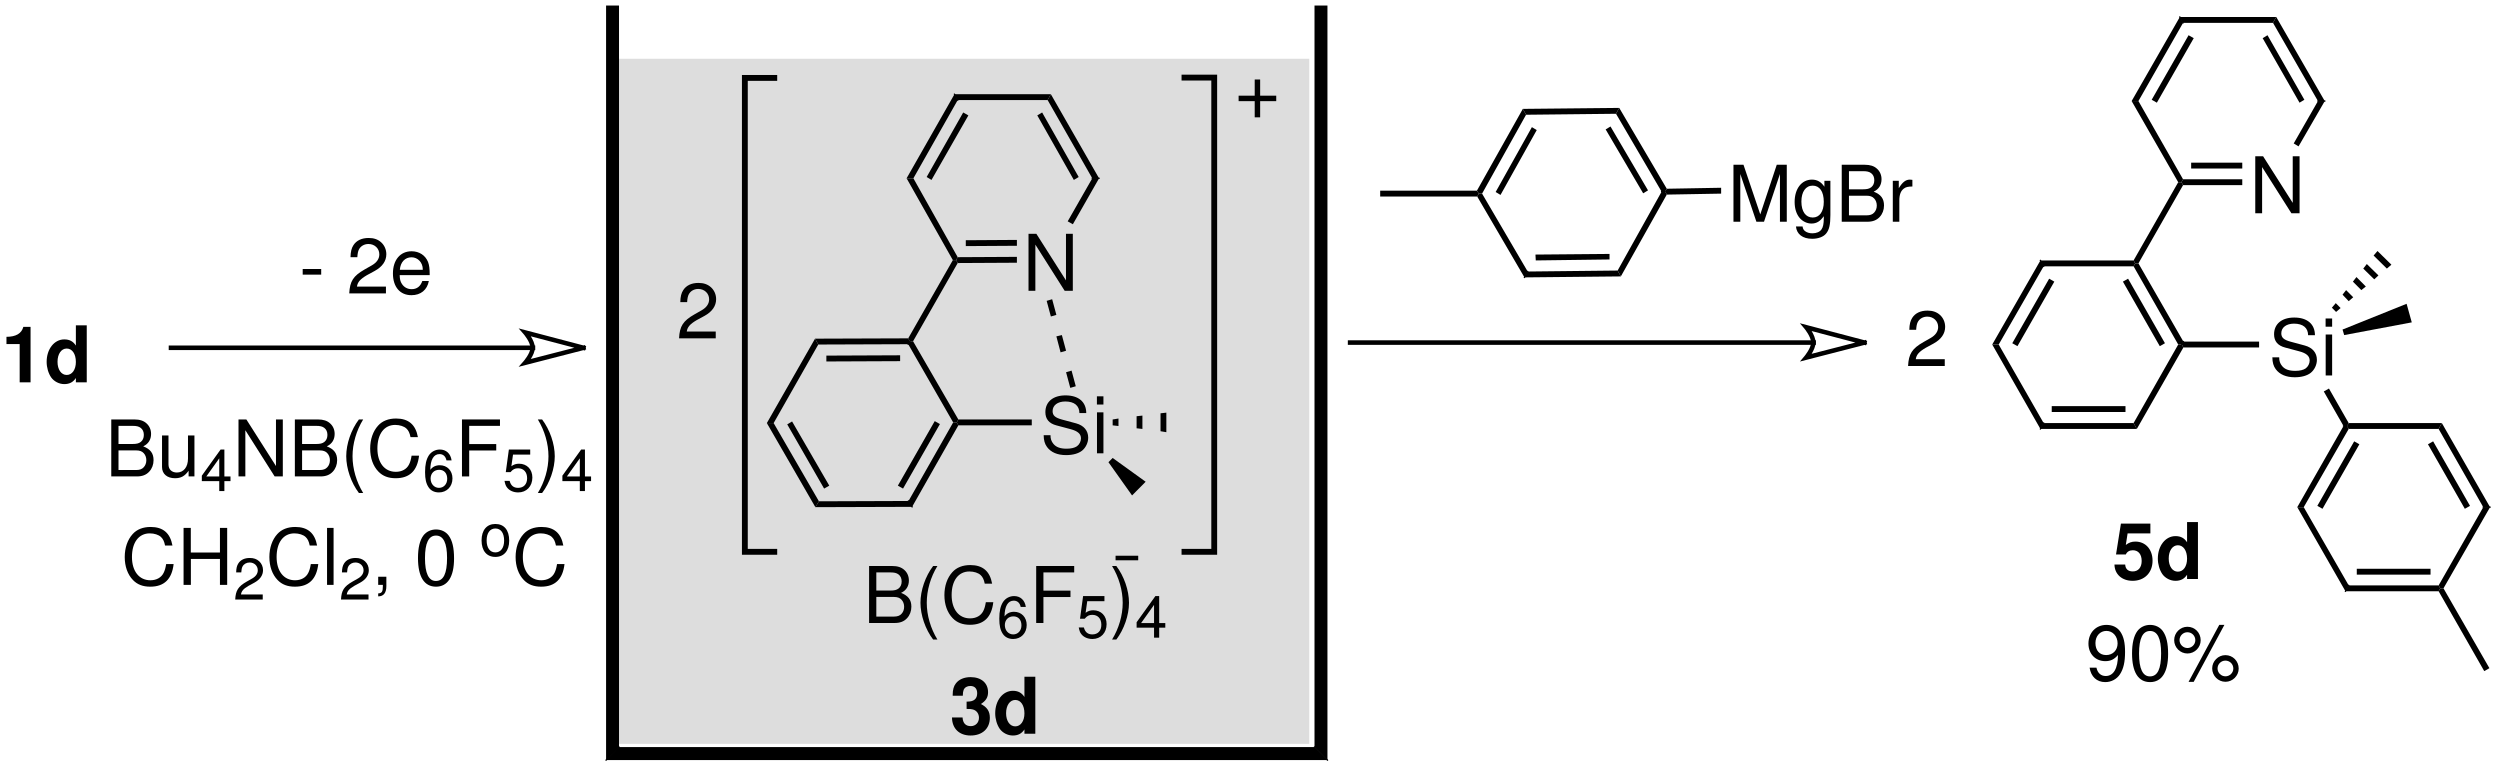 <?xml version="1.0" encoding="UTF-8"?>
<!DOCTYPE svg PUBLIC '-//W3C//DTD SVG 1.0//EN'
          'http://www.w3.org/TR/2001/REC-SVG-20010904/DTD/svg10.dtd'>
<svg stroke-dasharray="none" shape-rendering="auto" xmlns="http://www.w3.org/2000/svg" font-family="'Dialog'" text-rendering="auto" width="1024" fill-opacity="1" color-interpolation="auto" color-rendering="auto" preserveAspectRatio="xMidYMid meet" font-size="12px" viewBox="0 0 1024 315" fill="black" xmlns:xlink="http://www.w3.org/1999/xlink" stroke="black" image-rendering="auto" stroke-miterlimit="10" stroke-linecap="square" stroke-linejoin="miter" font-style="normal" stroke-width="1" height="315" stroke-dashoffset="0" font-weight="normal" stroke-opacity="1"
><!--Generated by the Batik Graphics2D SVG Generator--><defs id="genericDefs"
  /><g
  ><defs id="defs1"
    ><clipPath clipPathUnits="userSpaceOnUse" id="clipPath1"
      ><path d="M3.326 2.304 L390.363 2.304 L390.363 121.051 L3.326 121.051 L3.326 2.304 Z"
      /></clipPath
      ><clipPath clipPathUnits="userSpaceOnUse" id="clipPath2"
      ><path d="M28.175 1192.421 L28.175 14.372 L3886.97 14.372 L3886.97 1192.421 Z"
      /></clipPath
      ><clipPath clipPathUnits="userSpaceOnUse" id="clipPath3"
      ><path d="M2.819 119.207 L2.819 1.437 L388.852 1.437 L388.852 119.207 Z"
      /></clipPath
    ></defs
    ><g fill="rgb(221,221,221)" transform="scale(2.646,2.646) translate(-3.326,-2.304) matrix(0.1,0,0,-0.101,0.5,122.5)" stroke="rgb(221,221,221)"
    ><path d="M982.5 50 L982.5 1100 L2055 1100 L2055 50 L982.5 50" stroke="none" clip-path="url(#clipPath2)"
    /></g
    ><g transform="matrix(0.265,0,0,-0.267,-7.477,318.007)"
    ><path d="M1294 422 L1288.5 413 L1213.5 542 L1224 542" stroke="none" clip-path="url(#clipPath2)"
    /></g
    ><g transform="matrix(0.265,0,0,-0.267,-7.477,318.007)"
    ><path d="M1310 446 L1302 441.5 L1245 540 L1252.5 544.5" stroke="none" clip-path="url(#clipPath2)"
    /></g
    ><g transform="matrix(0.265,0,0,-0.267,-7.477,318.007)"
    ><path d="M1432.5 422.5 L1438 413.5 L1288.5 413 L1294 422" stroke="none" clip-path="url(#clipPath2)"
    /></g
    ><g transform="matrix(0.265,0,0,-0.267,-7.477,318.007)"
    ><path d="M1501.5 543 L1507 543 L1509.5 538.5 L1438 413.5 L1432.5 422.5" stroke="none" clip-path="url(#clipPath2)"
    /></g
    ><g stroke-width="2" transform="matrix(0.265,0,0,-0.267,-7.477,318.007)" stroke-linejoin="bevel" stroke-linecap="butt"
    ><path fill="none" d="M1438 413.5 L1432.5 422.5" clip-path="url(#clipPath2)"
    /></g
    ><g transform="matrix(0.265,0,0,-0.267,-7.477,318.007)"
    ><path d="M1473 545 L1481 540.5 L1424 441.5 L1416 446" stroke="none" clip-path="url(#clipPath2)"
    /></g
    ><g transform="matrix(0.265,0,0,-0.267,-7.477,318.007)"
    ><path d="M1432 663 L1434.5 667.5 L1439.5 667.5 L1509.5 547.5 L1507 543 L1501.5 543" stroke="none" clip-path="url(#clipPath2)"
    /></g
    ><g transform="matrix(0.265,0,0,-0.267,-7.477,318.007)"
    ><path d="M1293 662.5 L1288 671.5 L1432 672 L1434.5 667.5 L1432 663" stroke="none" clip-path="url(#clipPath2)"
    /></g
    ><g stroke-width="2" transform="matrix(0.265,0,0,-0.267,-7.477,318.007)" stroke-linejoin="bevel" stroke-linecap="butt"
    ><path fill="none" d="M1434.5 667.5 L1432 663" clip-path="url(#clipPath2)"
    /></g
    ><g transform="matrix(0.265,0,0,-0.267,-7.477,318.007)"
    ><path d="M1305.5 636.5 L1305.5 645.5 L1419.5 646 L1419.5 637" stroke="none" clip-path="url(#clipPath2)"
    /></g
    ><g transform="matrix(0.265,0,0,-0.267,-7.477,318.007)"
    ><path d="M1224 542 L1213.5 542 L1288 671.5 L1293 662.5" stroke="none" clip-path="url(#clipPath2)"
    /></g
    ><g transform="matrix(2.653,0,0,-2.668,-7.477,318.007)"
    ><path d="M170.527 55.78 C170.515 57.496 169.339 58.492 167.323 58.492 C165.403 58.492 164.215 57.508 164.215 55.924 C164.215 54.856 164.779 54.184 165.931 53.884 L168.103 53.308 C169.207 53.02 169.711 52.576 169.711 51.892 C169.711 51.424 169.459 50.944 169.087 50.68 C168.739 50.44 168.187 50.308 167.479 50.308 C166.531 50.308 165.883 50.536 165.463 51.04 C165.139 51.424 164.995 51.844 165.007 52.384 L163.951 52.384 C163.963 51.58 164.119 51.052 164.467 50.572 C165.067 49.756 166.075 49.324 167.407 49.324 C168.451 49.324 169.303 49.564 169.867 49.996 C170.455 50.464 170.827 51.244 170.827 52 C170.827 53.08 170.155 53.872 168.967 54.196 L166.771 54.784 C165.715 55.072 165.331 55.408 165.331 56.08 C165.331 56.968 166.111 57.556 167.287 57.556 C168.679 57.556 169.459 56.92 169.471 55.78 Z" stroke="none" clip-path="url(#clipPath3)"
    /></g
    ><g transform="matrix(2.653,0,0,-2.668,-7.477,318.007)"
    ><path d="M173.179 55.888 L172.183 55.888 L172.183 49.6 L173.179 49.6 ZM173.179 58.348 L172.171 58.348 L172.171 57.088 L173.179 57.088 Z" stroke="none" clip-path="url(#clipPath3)"
    /></g
    ><g transform="matrix(0.265,0,0,-0.267,-7.477,318.007)"
    ><path d="M1623 547.5 L1623 538.5 L1509.5 538.5 L1507 543 L1509.5 547.5" stroke="none" clip-path="url(#clipPath2)"
    /></g
    ><g transform="matrix(0.265,0,0,-0.267,-7.477,318.007)"
    ><path d="M1501 792 L1506 792 L1508.5 787.5 L1439.5 667.5 L1434.5 667.5 L1432 672" stroke="none" clip-path="url(#clipPath2)"
    /></g
    ><g transform="matrix(2.653,0,0,-2.668,-7.477,318.007)"
    ><path d="M168.452 83.298 L167.396 83.298 L167.396 76.146 L162.824 83.298 L161.612 83.298 L161.612 74.55 L162.668 74.55 L162.668 81.642 L167.192 74.55 L168.452 74.55 Z" stroke="none" clip-path="url(#clipPath3)"
    /></g
    ><g transform="matrix(0.265,0,0,-0.267,-7.477,318.007)"
    ><path d="M1600 797 L1600 788 L1508.5 787.5 L1506 792 L1508.5 796.5" stroke="none" clip-path="url(#clipPath2)"
    /></g
    ><g transform="matrix(0.265,0,0,-0.267,-7.477,318.007)"
    ><path d="M1600 823 L1600 814 L1521 813.5 L1521 822.5" stroke="none" clip-path="url(#clipPath2)"
    /></g
    ><g transform="matrix(0.265,0,0,-0.267,-7.477,318.007)"
    ><path d="M1716.5 917.5 L1727 917.5 L1686.5 847 L1678.5 851.5" stroke="none" clip-path="url(#clipPath2)"
    /></g
    ><g transform="matrix(0.265,0,0,-0.267,-7.477,318.007)"
    ><path d="M1647.5 1037.5 L1652.5 1046.5 L1727 917.5 L1716.5 917.5" stroke="none" clip-path="url(#clipPath2)"
    /></g
    ><g stroke-width="2" transform="matrix(0.265,0,0,-0.267,-7.477,318.007)" stroke-linejoin="bevel" stroke-linecap="butt"
    ><path fill="none" d="M1727 917.5 L1716.5 917.5" clip-path="url(#clipPath2)"
    /></g
    ><g transform="matrix(0.265,0,0,-0.267,-7.477,318.007)"
    ><path d="M1631.5 1014 L1639 1018.5 L1695.5 919.5 L1688 915" stroke="none" clip-path="url(#clipPath2)"
    /></g
    ><g transform="matrix(0.265,0,0,-0.267,-7.477,318.007)"
    ><path d="M1508.5 1037.5 L1503.5 1046.5 L1652.5 1046.5 L1647.5 1037.5" stroke="none" clip-path="url(#clipPath2)"
    /></g
    ><g transform="matrix(0.265,0,0,-0.267,-7.477,318.007)"
    ><path d="M1440 917.5 L1429.5 917.5 L1503.5 1046.5 L1508.5 1037.5" stroke="none" clip-path="url(#clipPath2)"
    /></g
    ><g stroke-width="2" transform="matrix(0.265,0,0,-0.267,-7.477,318.007)" stroke-linejoin="bevel" stroke-linecap="butt"
    ><path fill="none" d="M1503.5 1046.5 L1508.5 1037.5" clip-path="url(#clipPath2)"
    /></g
    ><g transform="matrix(0.265,0,0,-0.267,-7.477,318.007)"
    ><path d="M1468 915 L1460.5 919.5 L1517 1018.5 L1525 1014" stroke="none" clip-path="url(#clipPath2)"
    /></g
    ><g transform="matrix(0.265,0,0,-0.267,-7.477,318.007)"
    ><path d="M1508.5 796.5 L1506 792 L1501 792 L1429.5 917.5 L1440 917.5" stroke="none" clip-path="url(#clipPath2)"
    /></g
    ><g transform="matrix(0.265,0,0,-0.267,-7.477,318.007)"
    ><path d="M1691 598.5 L1682.5 596 L1676 620 L1684.5 622.5" stroke="none" clip-path="url(#clipPath2)"
    /></g
    ><g transform="matrix(0.265,0,0,-0.267,-7.477,318.007)"
    ><path d="M1676 653 L1667.5 650.5 L1661 675 L1669.5 677" stroke="none" clip-path="url(#clipPath2)"
    /></g
    ><g transform="matrix(0.265,0,0,-0.267,-7.477,318.007)"
    ><path d="M1661 708 L1652.5 705.5 L1646 729.5 L1654.5 732" stroke="none" clip-path="url(#clipPath2)"
    /></g
    ><g transform="matrix(0.265,0,0,-0.267,-7.477,318.007)"
    ><path d="M1225 340 L1179.5 340 L1175 340 L1175 344.5 L1175 1071.5 L1175 1076 L1179.5 1076 L1225 1076 L1229.5 1076 L1229.5 1067 L1225 1067 L1179.5 1067 L1179.5 1071.5 L1184 1071.5 L1184 344.5 L1179.5 344.5 L1179.5 349 L1225 349 L1229.5 349 L1229.5 340 L1225 340 Z" stroke="none" clip-path="url(#clipPath2)"
    /></g
    ><g transform="matrix(0.265,0,0,-0.267,-7.477,318.007)"
    ><path d="M1859 1076.5 L1905 1076.5 L1909.5 1076.5 L1909.5 1072 L1909.5 344.5 L1909.5 340 L1905 340 L1859 340 L1854.5 340 L1854.5 349 L1859 349 L1905 349 L1905 344.5 L1900.5 344.5 L1900.5 1072 L1905 1072 L1905 1067.5 L1859 1067.5 L1854.5 1067.5 L1854.5 1076.5 L1859 1076.5 Z" stroke="none" clip-path="url(#clipPath2)"
    /></g
    ><g transform="matrix(2.653,0,0,-2.668,-7.477,318.007)"
    ><path d="M199.858 104.504 L197.374 104.504 L197.374 106.988 L196.534 106.988 L196.534 104.504 L194.05 104.504 L194.05 103.664 L196.534 103.664 L196.534 101.18 L197.374 101.18 L197.374 103.664 L199.858 103.664 Z" stroke="none" clip-path="url(#clipPath3)"
    /></g
    ><g transform="matrix(2.653,0,0,-2.668,-7.477,318.007)"
    ><path d="M136.998 23.55 L140.946 23.55 C141.774 23.55 142.386 23.778 142.854 24.282 C143.286 24.738 143.526 25.362 143.526 26.046 C143.526 27.102 143.046 27.738 141.93 28.17 C142.722 28.542 143.142 29.19 143.142 30.078 C143.142 30.714 142.902 31.278 142.446 31.686 C141.99 32.106 141.39 32.298 140.55 32.298 L136.998 32.298 ZM138.114 28.53 L138.114 31.314 L140.274 31.314 C140.898 31.314 141.246 31.23 141.546 31.002 C141.858 30.762 142.026 30.402 142.026 29.922 C142.026 29.454 141.858 29.082 141.546 28.842 C141.246 28.614 140.898 28.53 140.274 28.53 ZM138.114 24.534 L138.114 27.546 L140.838 27.546 C141.378 27.546 141.738 27.414 142.002 27.126 C142.266 26.85 142.41 26.466 142.41 26.034 C142.41 25.614 142.266 25.23 142.002 24.954 C141.738 24.666 141.378 24.534 140.838 24.534 Z" stroke="none" clip-path="url(#clipPath3)"
    /></g
    ><g transform="matrix(2.653,0,0,-2.668,-7.477,318.007)"
    ><path d="M146.886 32.298 C145.686 30.726 144.93 28.542 144.93 26.658 C144.93 24.762 145.686 22.578 146.886 21.006 L147.546 21.006 C146.49 22.722 145.902 24.738 145.902 26.658 C145.902 28.566 146.49 30.594 147.546 32.298 Z" stroke="none" clip-path="url(#clipPath3)"
    /></g
    ><g transform="matrix(2.653,0,0,-2.668,-7.477,318.007)"
    ><path d="M155.994 29.586 C155.646 31.506 154.542 32.442 152.622 32.442 C151.446 32.442 150.498 32.07 149.85 31.35 C149.058 30.486 148.626 29.238 148.626 27.822 C148.626 26.382 149.07 25.146 149.898 24.294 C150.57 23.598 151.434 23.274 152.574 23.274 C154.71 23.274 155.91 24.426 156.174 26.742 L155.022 26.742 C154.926 26.142 154.806 25.734 154.626 25.386 C154.266 24.666 153.522 24.258 152.586 24.258 C150.846 24.258 149.742 25.65 149.742 27.834 C149.742 30.078 150.798 31.458 152.49 31.458 C153.198 31.458 153.858 31.242 154.218 30.906 C154.542 30.606 154.722 30.234 154.854 29.586 Z" stroke="none" clip-path="url(#clipPath3)"
    /></g
    ><g transform="matrix(2.653,0,0,-2.668,-7.477,318.007)"
    ><path d="M161.196 26.016 C161.043 27.06 160.359 27.681 159.387 27.681 C158.685 27.681 158.055 27.339 157.677 26.772 C157.281 26.151 157.101 25.368 157.101 24.207 C157.101 23.136 157.263 22.452 157.641 21.885 C157.983 21.372 158.541 21.093 159.243 21.093 C160.458 21.093 161.331 21.993 161.331 23.244 C161.331 24.432 160.521 25.269 159.378 25.269 C158.748 25.269 158.253 25.026 157.911 24.558 C157.92 26.115 158.424 26.979 159.333 26.979 C159.891 26.979 160.278 26.628 160.404 26.016 ZM159.279 24.567 C160.044 24.567 160.521 24.036 160.521 23.181 C160.521 22.38 159.981 21.795 159.252 21.795 C158.514 21.795 157.956 22.407 157.956 23.226 C157.956 24.018 158.496 24.567 159.279 24.567 Z" stroke="none" clip-path="url(#clipPath3)"
    /></g
    ><g transform="matrix(2.653,0,0,-2.668,-7.477,318.007)"
    ><path d="M163.914 27.534 L168.09 27.534 L168.09 28.518 L163.914 28.518 L163.914 31.314 L168.666 31.314 L168.666 32.298 L162.798 32.298 L162.798 23.55 L163.914 23.55 Z" stroke="none" clip-path="url(#clipPath3)"
    /></g
    ><g transform="matrix(2.653,0,0,-2.668,-7.477,318.007)"
    ><path d="M173.334 27.681 L170.04 27.681 L169.563 24.207 L170.292 24.207 C170.661 24.648 170.967 24.801 171.462 24.801 C172.317 24.801 172.857 24.216 172.857 23.271 C172.857 22.353 172.326 21.795 171.462 21.795 C170.769 21.795 170.346 22.146 170.157 22.866 L169.365 22.866 C169.473 22.344 169.563 22.092 169.752 21.858 C170.112 21.372 170.76 21.093 171.48 21.093 C172.767 21.093 173.667 22.029 173.667 23.379 C173.667 24.639 172.83 25.503 171.606 25.503 C171.156 25.503 170.796 25.386 170.427 25.116 L170.679 26.898 L173.334 26.898 Z" stroke="none" clip-path="url(#clipPath3)"
    /></g
    ><g transform="matrix(2.653,0,0,-2.668,-7.477,318.007)"
    ><path d="M175.17 21.006 C176.37 22.578 177.126 24.762 177.126 26.646 C177.126 28.542 176.37 30.726 175.17 32.298 L174.51 32.298 C175.566 30.582 176.154 28.566 176.154 26.646 C176.154 24.738 175.566 22.71 174.51 21.006 Z" stroke="none" clip-path="url(#clipPath3)"
    /></g
    ><g transform="matrix(2.653,0,0,-2.668,-7.477,318.007)"
    ><path d="M180.993 22.83 L180.993 21.3 L181.785 21.3 L181.785 22.83 L182.73 22.83 L182.73 23.541 L181.785 23.541 L181.785 27.681 L181.2 27.681 L178.302 23.667 L178.302 22.83 ZM180.993 23.541 L178.995 23.541 L180.993 26.331 Z" stroke="none" clip-path="url(#clipPath3)"
    /></g
    ><g transform="matrix(0.265,0,0,-0.267,-7.477,318.007)"
    ><path d="M1756 338.5 L1784 338.5 L1787.5 338.5 L1787.5 331.5 L1784 331.5 L1756 331.5 L1752.5 331.5 L1752.5 338.5 L1756 338.5 Z" stroke="none" clip-path="url(#clipPath2)"
    /></g
    ><g transform="matrix(2.653,0,0,-2.668,-7.477,318.007)"
    ><path d="M52.408 77.894 L49.552 77.894 L49.552 77.03 L52.408 77.03 Z" stroke="none" clip-path="url(#clipPath3)"
    /></g
    ><g transform="matrix(2.653,0,0,-2.668,-7.477,318.007)"
    ><path d="M62.404 75.194 L57.928 75.194 C58.036 75.89 58.42 76.334 59.464 76.946 L60.664 77.594 C61.852 78.242 62.464 79.118 62.464 80.162 C62.464 80.87 62.176 81.53 61.672 81.986 C61.168 82.442 60.544 82.658 59.74 82.658 C58.66 82.658 57.856 82.274 57.388 81.554 C57.088 81.098 56.956 80.57 56.932 79.706 L57.988 79.706 C58.024 80.282 58.096 80.63 58.24 80.906 C58.516 81.422 59.068 81.734 59.704 81.734 C60.664 81.734 61.384 81.05 61.384 80.138 C61.384 79.466 60.988 78.89 60.232 78.458 L59.128 77.834 C57.352 76.826 56.836 76.022 56.74 74.15 L62.404 74.15 Z" stroke="none" clip-path="url(#clipPath3)"
    /></g
    ><g transform="matrix(2.653,0,0,-2.668,-7.477,318.007)"
    ><path d="M69.16 76.958 C69.16 77.918 69.088 78.494 68.908 78.962 C68.5 79.994 67.54 80.618 66.364 80.618 C64.612 80.618 63.484 79.274 63.484 77.21 C63.484 75.146 64.576 73.874 66.34 73.874 C67.78 73.874 68.776 74.69 69.028 76.058 L68.02 76.058 C67.744 75.23 67.18 74.798 66.376 74.798 C65.74 74.798 65.2 75.086 64.864 75.614 C64.624 75.974 64.54 76.334 64.528 76.958 ZM64.552 77.774 C64.636 78.938 65.344 79.694 66.352 79.694 C67.336 79.694 68.092 78.878 68.092 77.846 C68.092 77.822 68.092 77.798 68.08 77.774 Z" stroke="none" clip-path="url(#clipPath3)"
    /></g
    ><g transform="matrix(2.653,0,0,-2.668,-7.477,318.007)"
    ><path d="M19.998 46.05 L23.946 46.05 C24.774 46.05 25.386 46.278 25.854 46.782 C26.286 47.238 26.526 47.862 26.526 48.546 C26.526 49.602 26.046 50.238 24.93 50.67 C25.722 51.042 26.142 51.69 26.142 52.578 C26.142 53.214 25.902 53.778 25.446 54.186 C24.99 54.606 24.39 54.798 23.55 54.798 L19.998 54.798 ZM21.114 51.03 L21.114 53.814 L23.274 53.814 C23.898 53.814 24.246 53.73 24.546 53.502 C24.858 53.262 25.026 52.902 25.026 52.422 C25.026 51.954 24.858 51.582 24.546 51.342 C24.246 51.114 23.898 51.03 23.274 51.03 ZM21.114 47.034 L21.114 50.046 L23.838 50.046 C24.378 50.046 24.738 49.914 25.002 49.626 C25.266 49.35 25.41 48.966 25.41 48.534 C25.41 48.114 25.266 47.73 25.002 47.454 C24.738 47.166 24.378 47.034 23.838 47.034 Z" stroke="none" clip-path="url(#clipPath3)"
    /></g
    ><g transform="matrix(2.653,0,0,-2.668,-7.477,318.007)"
    ><path d="M32.838 46.05 L32.838 52.338 L31.842 52.338 L31.842 48.774 C31.842 47.49 31.17 46.65 30.126 46.65 C29.334 46.65 28.83 47.13 28.83 47.886 L28.83 52.338 L27.834 52.338 L27.834 47.49 C27.834 46.446 28.614 45.774 29.838 45.774 C30.762 45.774 31.35 46.098 31.938 46.926 L31.938 46.05 Z" stroke="none" clip-path="url(#clipPath3)"
    /></g
    ><g transform="matrix(2.653,0,0,-2.668,-7.477,318.007)"
    ><path d="M36.669 45.33 L36.669 43.8 L37.461 43.8 L37.461 45.33 L38.406 45.33 L38.406 46.041 L37.461 46.041 L37.461 50.181 L36.876 50.181 L33.978 46.167 L33.978 45.33 ZM36.669 46.041 L34.671 46.041 L36.669 48.831 Z" stroke="none" clip-path="url(#clipPath3)"
    /></g
    ><g transform="matrix(2.653,0,0,-2.668,-7.477,318.007)"
    ><path d="M46.482 54.798 L45.426 54.798 L45.426 47.646 L40.854 54.798 L39.642 54.798 L39.642 46.05 L40.698 46.05 L40.698 53.142 L45.222 46.05 L46.482 46.05 Z" stroke="none" clip-path="url(#clipPath3)"
    /></g
    ><g transform="matrix(2.653,0,0,-2.668,-7.477,318.007)"
    ><path d="M48.342 46.05 L52.29 46.05 C53.118 46.05 53.73 46.278 54.198 46.782 C54.63 47.238 54.87 47.862 54.87 48.546 C54.87 49.602 54.39 50.238 53.274 50.67 C54.066 51.042 54.486 51.69 54.486 52.578 C54.486 53.214 54.246 53.778 53.79 54.186 C53.334 54.606 52.734 54.798 51.894 54.798 L48.342 54.798 ZM49.458 51.03 L49.458 53.814 L51.618 53.814 C52.242 53.814 52.59 53.73 52.89 53.502 C53.202 53.262 53.37 52.902 53.37 52.422 C53.37 51.954 53.202 51.582 52.89 51.342 C52.59 51.114 52.242 51.03 51.618 51.03 ZM49.458 47.034 L49.458 50.046 L52.182 50.046 C52.722 50.046 53.082 49.914 53.346 49.626 C53.61 49.35 53.754 48.966 53.754 48.534 C53.754 48.114 53.61 47.73 53.346 47.454 C53.082 47.166 52.722 47.034 52.182 47.034 Z" stroke="none" clip-path="url(#clipPath3)"
    /></g
    ><g transform="matrix(2.653,0,0,-2.668,-7.477,318.007)"
    ><path d="M58.23 54.798 C57.03 53.226 56.274 51.042 56.274 49.158 C56.274 47.262 57.03 45.078 58.23 43.506 L58.89 43.506 C57.834 45.222 57.246 47.238 57.246 49.158 C57.246 51.066 57.834 53.094 58.89 54.798 Z" stroke="none" clip-path="url(#clipPath3)"
    /></g
    ><g transform="matrix(2.653,0,0,-2.668,-7.477,318.007)"
    ><path d="M67.338 52.086 C66.99 54.006 65.886 54.942 63.966 54.942 C62.79 54.942 61.842 54.57 61.194 53.85 C60.402 52.986 59.97 51.738 59.97 50.322 C59.97 48.882 60.414 47.646 61.242 46.794 C61.914 46.098 62.778 45.774 63.918 45.774 C66.054 45.774 67.254 46.926 67.518 49.242 L66.366 49.242 C66.27 48.642 66.15 48.234 65.97 47.886 C65.61 47.166 64.866 46.758 63.93 46.758 C62.19 46.758 61.086 48.15 61.086 50.334 C61.086 52.578 62.142 53.958 63.834 53.958 C64.542 53.958 65.202 53.742 65.562 53.406 C65.886 53.106 66.066 52.734 66.198 52.086 Z" stroke="none" clip-path="url(#clipPath3)"
    /></g
    ><g transform="matrix(2.653,0,0,-2.668,-7.477,318.007)"
    ><path d="M72.54 48.516 C72.387 49.56 71.703 50.181 70.731 50.181 C70.029 50.181 69.399 49.839 69.021 49.272 C68.625 48.651 68.445 47.868 68.445 46.707 C68.445 45.636 68.607 44.952 68.985 44.385 C69.327 43.872 69.885 43.593 70.587 43.593 C71.802 43.593 72.675 44.493 72.675 45.744 C72.675 46.932 71.865 47.769 70.722 47.769 C70.092 47.769 69.597 47.526 69.255 47.058 C69.264 48.615 69.768 49.479 70.677 49.479 C71.235 49.479 71.622 49.128 71.748 48.516 ZM70.623 47.067 C71.388 47.067 71.865 46.536 71.865 45.681 C71.865 44.88 71.325 44.295 70.596 44.295 C69.858 44.295 69.3 44.907 69.3 45.726 C69.3 46.518 69.84 47.067 70.623 47.067 Z" stroke="none" clip-path="url(#clipPath3)"
    /></g
    ><g transform="matrix(2.653,0,0,-2.668,-7.477,318.007)"
    ><path d="M75.258 50.034 L79.434 50.034 L79.434 51.018 L75.258 51.018 L75.258 53.814 L80.01 53.814 L80.01 54.798 L74.142 54.798 L74.142 46.05 L75.258 46.05 Z" stroke="none" clip-path="url(#clipPath3)"
    /></g
    ><g transform="matrix(2.653,0,0,-2.668,-7.477,318.007)"
    ><path d="M84.678 50.181 L81.384 50.181 L80.907 46.707 L81.636 46.707 C82.005 47.148 82.311 47.301 82.806 47.301 C83.661 47.301 84.201 46.716 84.201 45.771 C84.201 44.853 83.67 44.295 82.806 44.295 C82.113 44.295 81.69 44.646 81.501 45.366 L80.709 45.366 C80.817 44.844 80.907 44.592 81.096 44.358 C81.456 43.872 82.104 43.593 82.824 43.593 C84.111 43.593 85.011 44.529 85.011 45.879 C85.011 47.139 84.174 48.003 82.95 48.003 C82.5 48.003 82.14 47.886 81.771 47.616 L82.023 49.398 L84.678 49.398 Z" stroke="none" clip-path="url(#clipPath3)"
    /></g
    ><g transform="matrix(2.653,0,0,-2.668,-7.477,318.007)"
    ><path d="M86.514 43.506 C87.714 45.078 88.47 47.262 88.47 49.146 C88.47 51.042 87.714 53.226 86.514 54.798 L85.854 54.798 C86.91 53.082 87.498 51.066 87.498 49.146 C87.498 47.238 86.91 45.21 85.854 43.506 Z" stroke="none" clip-path="url(#clipPath3)"
    /></g
    ><g transform="matrix(2.653,0,0,-2.668,-7.477,318.007)"
    ><path d="M92.337 45.33 L92.337 43.8 L93.129 43.8 L93.129 45.33 L94.074 45.33 L94.074 46.041 L93.129 46.041 L93.129 50.181 L92.544 50.181 L89.646 46.167 L89.646 45.33 ZM92.337 46.041 L90.339 46.041 L92.337 48.831 Z" stroke="none" clip-path="url(#clipPath3)"
    /></g
    ><g transform="matrix(2.653,0,0,-2.668,-7.477,318.007)"
    ><path d="M29.444 35.436 C29.096 37.356 27.992 38.292 26.072 38.292 C24.896 38.292 23.948 37.92 23.3 37.2 C22.508 36.336 22.076 35.088 22.076 33.672 C22.076 32.232 22.52 30.996 23.348 30.144 C24.02 29.448 24.884 29.124 26.024 29.124 C28.16 29.124 29.36 30.276 29.624 32.592 L28.472 32.592 C28.376 31.992 28.256 31.584 28.076 31.236 C27.716 30.516 26.972 30.108 26.036 30.108 C24.296 30.108 23.192 31.5 23.192 33.684 C23.192 35.928 24.248 37.308 25.94 37.308 C26.648 37.308 27.308 37.092 27.668 36.756 C27.992 36.456 28.172 36.084 28.304 35.436 Z" stroke="none" clip-path="url(#clipPath3)"
    /></g
    ><g transform="matrix(2.653,0,0,-2.668,-7.477,318.007)"
    ><path d="M36.776 33.384 L36.776 29.4 L37.892 29.4 L37.892 38.148 L36.776 38.148 L36.776 34.368 L32.276 34.368 L32.276 38.148 L31.16 38.148 L31.16 29.4 L32.288 29.4 L32.288 33.384 Z" stroke="none" clip-path="url(#clipPath3)"
    /></g
    ><g transform="matrix(2.653,0,0,-2.668,-7.477,318.007)"
    ><path d="M43.382 27.933 L40.025 27.933 C40.106 28.455 40.394 28.788 41.177 29.247 L42.077 29.733 C42.968 30.219 43.427 30.876 43.427 31.659 C43.427 32.19 43.211 32.685 42.833 33.027 C42.455 33.369 41.987 33.531 41.384 33.531 C40.574 33.531 39.971 33.243 39.62 32.703 C39.395 32.361 39.296 31.965 39.278 31.317 L40.07 31.317 C40.097 31.749 40.151 32.01 40.259 32.217 C40.466 32.604 40.88 32.838 41.357 32.838 C42.077 32.838 42.617 32.325 42.617 31.641 C42.617 31.137 42.32 30.705 41.753 30.381 L40.925 29.913 C39.593 29.157 39.206 28.554 39.134 27.15 L43.382 27.15 Z" stroke="none" clip-path="url(#clipPath3)"
    /></g
    ><g transform="matrix(2.653,0,0,-2.668,-7.477,318.007)"
    ><path d="M51.776 35.436 C51.428 37.356 50.324 38.292 48.404 38.292 C47.228 38.292 46.28 37.92 45.632 37.2 C44.84 36.336 44.408 35.088 44.408 33.672 C44.408 32.232 44.852 30.996 45.68 30.144 C46.352 29.448 47.216 29.124 48.356 29.124 C50.492 29.124 51.692 30.276 51.956 32.592 L50.804 32.592 C50.708 31.992 50.588 31.584 50.408 31.236 C50.048 30.516 49.304 30.108 48.368 30.108 C46.628 30.108 45.524 31.5 45.524 33.684 C45.524 35.928 46.58 37.308 48.272 37.308 C48.98 37.308 49.64 37.092 50 36.756 C50.324 36.456 50.504 36.084 50.636 35.436 Z" stroke="none" clip-path="url(#clipPath3)"
    /></g
    ><g transform="matrix(2.653,0,0,-2.668,-7.477,318.007)"
    ><path d="M54.32 38.148 L53.312 38.148 L53.312 29.4 L54.32 29.4 Z" stroke="none" clip-path="url(#clipPath3)"
    /></g
    ><g transform="matrix(2.653,0,0,-2.668,-7.477,318.007)"
    ><path d="M59.714 27.933 L56.357 27.933 C56.438 28.455 56.726 28.788 57.509 29.247 L58.409 29.733 C59.3 30.219 59.759 30.876 59.759 31.659 C59.759 32.19 59.543 32.685 59.165 33.027 C58.787 33.369 58.319 33.531 57.716 33.531 C56.906 33.531 56.303 33.243 55.952 32.703 C55.727 32.361 55.628 31.965 55.61 31.317 L56.402 31.317 C56.429 31.749 56.483 32.01 56.591 32.217 C56.798 32.604 57.212 32.838 57.689 32.838 C58.409 32.838 58.949 32.325 58.949 31.641 C58.949 31.137 58.652 30.705 58.085 30.381 L57.257 29.913 C55.925 29.157 55.538 28.554 55.466 27.15 L59.714 27.15 Z" stroke="none" clip-path="url(#clipPath3)"
    /></g
    ><g transform="matrix(2.653,0,0,-2.668,-7.477,318.007)"
    ><path d="M61.208 30.648 L61.208 29.4 L61.928 29.4 L61.928 29.184 C61.928 28.356 61.772 28.116 61.208 28.092 L61.208 27.636 C62.048 27.636 62.468 28.176 62.468 29.208 L62.468 30.648 Z" stroke="none" clip-path="url(#clipPath3)"
    /></g
    ><g transform="matrix(2.653,0,0,-2.668,-7.477,318.007)"
    ><path d="M70.136 37.908 C69.344 37.908 68.624 37.56 68.18 36.972 C67.628 36.228 67.352 35.088 67.352 33.516 C67.352 30.648 68.312 29.124 70.136 29.124 C71.936 29.124 72.92 30.648 72.92 33.444 C72.92 35.1 72.656 36.204 72.092 36.972 C71.648 37.572 70.94 37.908 70.136 37.908 ZM70.136 36.972 C71.276 36.972 71.84 35.82 71.84 33.54 C71.84 31.128 71.288 30 70.112 30 C68.996 30 68.432 31.176 68.432 33.504 C68.432 35.832 68.996 36.972 70.136 36.972 Z" stroke="none" clip-path="url(#clipPath3)"
    /></g
    ><g transform="matrix(2.653,0,0,-2.668,-7.477,318.007)"
    ><path d="M79.292 38.751 C77.969 38.751 77.168 37.806 77.168 36.222 C77.168 34.638 77.96 33.693 79.301 33.693 C80.624 33.693 81.434 34.638 81.434 36.186 C81.434 37.815 80.651 38.751 79.292 38.751 ZM79.301 38.058 C80.147 38.058 80.651 37.365 80.651 36.195 C80.651 35.088 80.129 34.386 79.301 34.386 C78.464 34.386 77.951 35.079 77.951 36.222 C77.951 37.356 78.464 38.058 79.301 38.058 Z" stroke="none" clip-path="url(#clipPath3)"
    /></g
    ><g transform="matrix(2.653,0,0,-2.668,-7.477,318.007)"
    ><path d="M89.792 35.436 C89.444 37.356 88.34 38.292 86.42 38.292 C85.244 38.292 84.296 37.92 83.648 37.2 C82.856 36.336 82.424 35.088 82.424 33.672 C82.424 32.232 82.868 30.996 83.696 30.144 C84.368 29.448 85.232 29.124 86.372 29.124 C88.508 29.124 89.708 30.276 89.972 32.592 L88.82 32.592 C88.724 31.992 88.604 31.584 88.424 31.236 C88.064 30.516 87.32 30.108 86.384 30.108 C84.644 30.108 83.54 31.5 83.54 33.684 C83.54 35.928 84.596 37.308 86.288 37.308 C86.996 37.308 87.656 37.092 88.016 36.756 C88.34 36.456 88.52 36.084 88.652 35.436 Z" stroke="none" clip-path="url(#clipPath3)"
    /></g
    ><g transform="matrix(2.653,0,0,-2.668,-7.477,318.007)"
    ><path d="M113.322 68.294 L108.846 68.294 C108.954 68.99 109.338 69.434 110.382 70.046 L111.582 70.694 C112.77 71.342 113.382 72.218 113.382 73.262 C113.382 73.97 113.094 74.63 112.59 75.086 C112.086 75.542 111.462 75.758 110.658 75.758 C109.578 75.758 108.774 75.374 108.306 74.654 C108.006 74.198 107.874 73.67 107.85 72.806 L108.906 72.806 C108.942 73.382 109.014 73.73 109.158 74.006 C109.434 74.522 109.986 74.834 110.622 74.834 C111.582 74.834 112.302 74.15 112.302 73.238 C112.302 72.566 111.906 71.99 111.15 71.558 L110.046 70.934 C108.27 69.926 107.754 69.122 107.658 67.25 L113.322 67.25 Z" stroke="none" clip-path="url(#clipPath3)"
    /></g
    ><g transform="matrix(0.265,0,0,-0.267,-7.477,318.007)"
    ><path d="M1799 452 L1778 431 L1741.5 482 L1748 488.5" stroke="none" clip-path="url(#clipPath2)"
    /></g
    ><g transform="matrix(0.265,0,0,-0.267,-7.477,318.007)"
    ><path d="M1831 558 L1831 528 L1822 529.5 L1822 557" stroke="none" clip-path="url(#clipPath2)"
    /></g
    ><g transform="matrix(0.265,0,0,-0.267,-7.477,318.007)"
    ><path d="M1794 553.5 L1794 533 L1785 534 L1785 552.5" stroke="none" clip-path="url(#clipPath2)"
    /></g
    ><g transform="matrix(0.265,0,0,-0.267,-7.477,318.007)"
    ><path d="M1757 549 L1757 537.5 L1748 538.5 L1748 547.5" stroke="none" clip-path="url(#clipPath2)"
    /></g
    ><g transform="matrix(0.265,0,0,-0.267,-7.477,318.007)"
    ><path d="M2319 894 L2314 894 L2311 898.5 L2382 1024 L2387 1015" stroke="none" clip-path="url(#clipPath2)"
    /></g
    ><g transform="matrix(0.265,0,0,-0.267,-7.477,318.007)"
    ><path d="M2347.5 892 L2340 896.5 L2396 996 L2403.5 991.5" stroke="none" clip-path="url(#clipPath2)"
    /></g
    ><g transform="matrix(0.265,0,0,-0.267,-7.477,318.007)"
    ><path d="M2389.5 774.5 L2384.5 765.5 L2311.5 889.5 L2314 894 L2319 894" stroke="none" clip-path="url(#clipPath2)"
    /></g
    ><g transform="matrix(0.265,0,0,-0.267,-7.477,318.007)"
    ><path d="M2528.5 776 L2533.5 767 L2384.5 765.5 L2389.5 774.5" stroke="none" clip-path="url(#clipPath2)"
    /></g
    ><g stroke-width="2" transform="matrix(0.265,0,0,-0.267,-7.477,318.007)" stroke-linejoin="bevel" stroke-linecap="butt"
    ><path fill="none" d="M2384.5 765.5 L2389.5 774.5" clip-path="url(#clipPath2)"
    /></g
    ><g transform="matrix(0.265,0,0,-0.267,-7.477,318.007)"
    ><path d="M2516 801.5 L2516 793 L2402 791.5 L2401.5 800.5" stroke="none" clip-path="url(#clipPath2)"
    /></g
    ><g transform="matrix(0.265,0,0,-0.267,-7.477,318.007)"
    ><path d="M2596.5 897 L2602 897 L2604.5 892.5 L2533.5 767 L2528.5 776" stroke="none" clip-path="url(#clipPath2)"
    /></g
    ><g transform="matrix(0.265,0,0,-0.267,-7.477,318.007)"
    ><path d="M2526 1016.5 L2531 1025.5 L2604.5 901.5 L2602 897 L2596.5 897" stroke="none" clip-path="url(#clipPath2)"
    /></g
    ><g stroke-width="2" transform="matrix(0.265,0,0,-0.267,-7.477,318.007)" stroke-linejoin="bevel" stroke-linecap="butt"
    ><path fill="none" d="M2602 897 L2596.5 897" clip-path="url(#clipPath2)"
    /></g
    ><g transform="matrix(0.265,0,0,-0.267,-7.477,318.007)"
    ><path d="M2510 992.5 L2517.5 997 L2575.5 899 L2568 894.5" stroke="none" clip-path="url(#clipPath2)"
    /></g
    ><g transform="matrix(0.265,0,0,-0.267,-7.477,318.007)"
    ><path d="M2387 1015 L2382 1024 L2531 1025.5 L2526 1016.5" stroke="none" clip-path="url(#clipPath2)"
    /></g
    ><g transform="matrix(2.653,0,0,-2.668,-7.477,318.007)"
    ><path d="M275.166 85.15 L277.626 92.482 L277.626 85.15 L278.682 85.15 L278.682 93.898 L277.134 93.898 L274.59 86.278 L271.998 93.898 L270.45 93.898 L270.45 85.15 L271.506 85.15 L271.506 92.482 L273.99 85.15 Z" stroke="none" clip-path="url(#clipPath3)"
    /></g
    ><g transform="matrix(2.653,0,0,-2.668,-7.477,318.007)"
    ><path d="M284.49 91.438 L284.49 90.526 C283.986 91.27 283.374 91.618 282.57 91.618 C280.974 91.618 279.894 90.226 279.894 88.186 C279.894 87.154 280.17 86.314 280.686 85.714 C281.154 85.186 281.826 84.874 282.486 84.874 C283.278 84.874 283.83 85.21 284.394 86.002 L284.394 85.678 C284.394 84.826 284.286 84.31 284.034 83.962 C283.77 83.59 283.254 83.374 282.642 83.374 C282.186 83.374 281.778 83.494 281.502 83.71 C281.274 83.89 281.178 84.058 281.118 84.43 L280.098 84.43 C280.206 83.242 281.13 82.534 282.606 82.534 C283.542 82.534 284.346 82.834 284.754 83.338 C285.234 83.914 285.414 84.706 285.414 86.182 L285.414 91.438 ZM282.678 90.694 C283.758 90.694 284.394 89.782 284.394 88.21 C284.394 86.71 283.746 85.798 282.69 85.798 C281.598 85.798 280.938 86.722 280.938 88.246 C280.938 89.758 281.61 90.694 282.678 90.694 Z" stroke="none" clip-path="url(#clipPath3)"
    /></g
    ><g transform="matrix(2.653,0,0,-2.668,-7.477,318.007)"
    ><path d="M287.166 85.15 L291.114 85.15 C291.942 85.15 292.554 85.378 293.022 85.882 C293.454 86.338 293.694 86.962 293.694 87.646 C293.694 88.702 293.214 89.338 292.098 89.77 C292.89 90.142 293.31 90.79 293.31 91.678 C293.31 92.314 293.07 92.878 292.614 93.286 C292.158 93.706 291.558 93.898 290.718 93.898 L287.166 93.898 ZM288.282 90.13 L288.282 92.914 L290.442 92.914 C291.066 92.914 291.414 92.83 291.714 92.602 C292.026 92.362 292.194 92.002 292.194 91.522 C292.194 91.054 292.026 90.682 291.714 90.442 C291.414 90.214 291.066 90.13 290.442 90.13 ZM288.282 86.134 L288.282 89.146 L291.006 89.146 C291.546 89.146 291.906 89.014 292.17 88.726 C292.434 88.45 292.578 88.066 292.578 87.634 C292.578 87.214 292.434 86.83 292.17 86.554 C291.906 86.266 291.546 86.134 291.006 86.134 Z" stroke="none" clip-path="url(#clipPath3)"
    /></g
    ><g transform="matrix(2.653,0,0,-2.668,-7.477,318.007)"
    ><path d="M295.05 91.438 L295.05 85.15 L296.058 85.15 L296.058 88.414 C296.058 89.314 296.286 89.902 296.766 90.25 C297.078 90.478 297.378 90.55 298.074 90.562 L298.074 91.582 C297.906 91.606 297.822 91.618 297.69 91.618 C297.042 91.618 296.55 91.234 295.974 90.298 L295.974 91.438 Z" stroke="none" clip-path="url(#clipPath3)"
    /></g
    ><g transform="matrix(0.265,0,0,-0.267,-7.477,318.007)"
    ><path d="M2688.5 903 L2688.5 894 L2604.5 892.5 L2602 897 L2604.5 901.5" stroke="none" clip-path="url(#clipPath2)"
    /></g
    ><g transform="matrix(2.653,0,0,-2.668,-7.477,318.007)"
    ><path d="M325.436 16.694 C325.64 15.302 326.552 14.474 327.848 14.474 C328.784 14.474 329.636 14.93 330.128 15.686 C330.668 16.514 330.908 17.558 330.908 19.106 C330.908 20.534 330.692 21.446 330.188 22.202 C329.72 22.886 328.976 23.258 328.04 23.258 C326.42 23.258 325.256 22.058 325.256 20.39 C325.256 18.806 326.336 17.69 327.872 17.69 C328.676 17.69 329.264 17.978 329.816 18.638 C329.804 16.562 329.132 15.41 327.92 15.41 C327.176 15.41 326.66 15.878 326.492 16.694 ZM328.028 22.334 C329.012 22.334 329.756 21.518 329.756 20.414 C329.756 19.37 329.024 18.626 327.992 18.626 C326.972 18.626 326.336 19.334 326.336 20.474 C326.336 21.554 327.056 22.334 328.028 22.334 Z" stroke="none" clip-path="url(#clipPath3)"
    /></g
    ><g transform="matrix(2.653,0,0,-2.668,-7.477,318.007)"
    ><path d="M334.772 23.258 C333.98 23.258 333.26 22.91 332.816 22.322 C332.264 21.578 331.988 20.438 331.988 18.866 C331.988 15.998 332.948 14.474 334.772 14.474 C336.572 14.474 337.556 15.998 337.556 18.794 C337.556 20.45 337.292 21.554 336.728 22.322 C336.284 22.922 335.576 23.258 334.772 23.258 ZM334.772 22.322 C335.912 22.322 336.476 21.17 336.476 18.89 C336.476 16.478 335.924 15.35 334.748 15.35 C333.632 15.35 333.068 16.526 333.068 18.854 C333.068 21.182 333.632 22.322 334.772 22.322 Z" stroke="none" clip-path="url(#clipPath3)"
    /></g
    ><g transform="matrix(2.653,0,0,-2.668,-7.477,318.007)"
    ><path d="M340.532 22.97 C339.416 22.97 338.492 22.046 338.492 20.918 C338.492 19.79 339.416 18.866 340.544 18.866 C341.66 18.866 342.584 19.79 342.584 20.894 C342.584 22.058 341.684 22.97 340.532 22.97 ZM340.532 22.13 C341.216 22.13 341.756 21.59 341.756 20.906 C341.756 20.246 341.204 19.706 340.544 19.706 C339.872 19.706 339.32 20.258 339.32 20.918 C339.32 21.59 339.872 22.13 340.532 22.13 ZM345.452 23.258 L340.712 14.51 L341.504 14.51 L346.244 23.258 ZM346.4 18.614 C345.284 18.614 344.36 17.69 344.36 16.574 C344.36 15.446 345.284 14.522 346.412 14.522 C347.516 14.522 348.452 15.446 348.452 16.55 C348.452 17.702 347.552 18.614 346.4 18.614 ZM346.4 17.774 C347.084 17.774 347.624 17.234 347.624 16.55 C347.624 15.902 347.072 15.362 346.412 15.362 C345.74 15.362 345.188 15.902 345.188 16.574 C345.188 17.234 345.74 17.774 346.4 17.774 Z" stroke="none" clip-path="url(#clipPath3)"
    /></g
    ><g transform="matrix(0.265,0,0,-0.267,-7.477,318.007)"
    ><path d="M2161.5 889.5 L2161.5 898.5 L2311 898.5 L2314 894 L2311.5 889.5" stroke="none" clip-path="url(#clipPath2)"
    /></g
    ><g transform="matrix(2.653,0,0,-2.668,-7.477,318.007)"
    ><path d="M360.227 67.73 C360.215 69.446 359.039 70.442 357.023 70.442 C355.103 70.442 353.915 69.458 353.915 67.874 C353.915 66.806 354.479 66.134 355.631 65.834 L357.803 65.258 C358.907 64.97 359.411 64.526 359.411 63.842 C359.411 63.374 359.159 62.894 358.787 62.63 C358.439 62.39 357.887 62.258 357.179 62.258 C356.231 62.258 355.583 62.486 355.163 62.99 C354.839 63.374 354.695 63.794 354.707 64.334 L353.651 64.334 C353.663 63.53 353.819 63.002 354.167 62.522 C354.767 61.706 355.775 61.274 357.107 61.274 C358.151 61.274 359.003 61.514 359.567 61.946 C360.155 62.414 360.527 63.194 360.527 63.95 C360.527 65.03 359.855 65.822 358.667 66.146 L356.471 66.734 C355.415 67.022 355.031 67.358 355.031 68.03 C355.031 68.918 355.811 69.506 356.987 69.506 C358.379 69.506 359.159 68.87 359.171 67.73 Z" stroke="none" clip-path="url(#clipPath3)"
    /></g
    ><g transform="matrix(2.653,0,0,-2.668,-7.477,318.007)"
    ><path d="M362.879 67.838 L361.883 67.838 L361.883 61.55 L362.879 61.55 ZM362.879 70.298 L361.871 70.298 L361.871 69.038 L362.879 69.038 Z" stroke="none" clip-path="url(#clipPath3)"
    /></g
    ><g transform="matrix(0.265,0,0,-0.267,-7.477,318.007)"
    ><path d="M3403 658 L3400.5 662.5 L3403 667 L3520 667 L3520 658" stroke="none" clip-path="url(#clipPath2)"
    /></g
    ><g transform="matrix(0.265,0,0,-0.267,-7.477,318.007)"
    ><path d="M3326 782.5 L3328.5 787 L3333.5 787 L3403 667 L3400.5 662.5 L3395 662.5" stroke="none" clip-path="url(#clipPath2)"
    /></g
    ><g stroke-width="2" transform="matrix(0.265,0,0,-0.267,-7.477,318.007)" stroke-linejoin="bevel" stroke-linecap="butt"
    ><path fill="none" d="M3403 667 L3400.5 662.5" clip-path="url(#clipPath2)"
    /></g
    ><g transform="matrix(0.265,0,0,-0.267,-7.477,318.007)"
    ><path d="M3309.5 759 L3317.5 763.5 L3374.5 664.5 L3366.5 660" stroke="none" clip-path="url(#clipPath2)"
    /></g
    ><g transform="matrix(0.265,0,0,-0.267,-7.477,318.007)"
    ><path d="M3187 782.5 L3182 791.5 L3326 791.5 L3328.5 787 L3326 782.5" stroke="none" clip-path="url(#clipPath2)"
    /></g
    ><g transform="matrix(0.265,0,0,-0.267,-7.477,318.007)"
    ><path d="M3117.5 662.5 L3107.5 662.5 L3182 791.5 L3187 782.5" stroke="none" clip-path="url(#clipPath2)"
    /></g
    ><g stroke-width="2" transform="matrix(0.265,0,0,-0.267,-7.477,318.007)" stroke-linejoin="bevel" stroke-linecap="butt"
    ><path fill="none" d="M3182 791.5 L3187 782.5" clip-path="url(#clipPath2)"
    /></g
    ><g transform="matrix(0.265,0,0,-0.267,-7.477,318.007)"
    ><path d="M3146.5 660 L3138.5 664.5 L3195.5 763.5 L3203.5 759" stroke="none" clip-path="url(#clipPath2)"
    /></g
    ><g transform="matrix(0.265,0,0,-0.267,-7.477,318.007)"
    ><path d="M3187 542 L3182 533 L3107.5 662.5 L3117.5 662.5" stroke="none" clip-path="url(#clipPath2)"
    /></g
    ><g transform="matrix(0.265,0,0,-0.267,-7.477,318.007)"
    ><path d="M3326 542 L3331 533 L3182 533 L3187 542" stroke="none" clip-path="url(#clipPath2)"
    /></g
    ><g stroke-width="2" transform="matrix(0.265,0,0,-0.267,-7.477,318.007)" stroke-linejoin="bevel" stroke-linecap="butt"
    ><path fill="none" d="M3182 533 L3187 542" clip-path="url(#clipPath2)"
    /></g
    ><g transform="matrix(0.265,0,0,-0.267,-7.477,318.007)"
    ><path d="M3199.5 559 L3313.5 559 L3313.5 568 L3199.5 568 Z" stroke="none" clip-path="url(#clipPath2)"
    /></g
    ><g transform="matrix(0.265,0,0,-0.267,-7.477,318.007)"
    ><path d="M3395 662.5 L3400.5 662.5 L3403 658 L3331 533 L3326 542" stroke="none" clip-path="url(#clipPath2)"
    /></g
    ><g transform="matrix(0.265,0,0,-0.267,-7.477,318.007)"
    ><path d="M3395 911.5 L3400 911.5 L3402.5 907 L3333.5 787 L3328.5 787 L3326 791.5" stroke="none" clip-path="url(#clipPath2)"
    /></g
    ><g transform="matrix(2.653,0,0,-2.668,-7.477,318.007)"
    ><path d="M357.852 95.198 L356.796 95.198 L356.796 88.046 L352.224 95.198 L351.012 95.198 L351.012 86.45 L352.068 86.45 L352.068 93.542 L356.592 86.45 L357.852 86.45 Z" stroke="none" clip-path="url(#clipPath3)"
    /></g
    ><g transform="matrix(0.265,0,0,-0.267,-7.477,318.007)"
    ><path d="M3494 916 L3494 907 L3402.5 907 L3400 911.5 L3402.5 916" stroke="none" clip-path="url(#clipPath2)"
    /></g
    ><g transform="matrix(0.265,0,0,-0.267,-7.477,318.007)"
    ><path d="M3415 932.5 L3494 932.5 L3494 941.5 L3415 941.5 Z" stroke="none" clip-path="url(#clipPath2)"
    /></g
    ><g transform="matrix(0.265,0,0,-0.267,-7.477,318.007)"
    ><path d="M3611 1036 L3621.5 1036 L3581 966.5 L3573.5 971" stroke="none" clip-path="url(#clipPath2)"
    /></g
    ><g transform="matrix(0.265,0,0,-0.267,-7.477,318.007)"
    ><path d="M3541.5 1156 L3546.5 1165 L3621.5 1036 L3611 1036" stroke="none" clip-path="url(#clipPath2)"
    /></g
    ><g stroke-width="2" transform="matrix(0.265,0,0,-0.267,-7.477,318.007)" stroke-linejoin="bevel" stroke-linecap="butt"
    ><path fill="none" d="M3621.5 1036 L3611 1036" clip-path="url(#clipPath2)"
    /></g
    ><g transform="matrix(0.265,0,0,-0.267,-7.477,318.007)"
    ><path d="M3525.5 1132.5 L3533 1137 L3590 1038 L3582.5 1033.5" stroke="none" clip-path="url(#clipPath2)"
    /></g
    ><g transform="matrix(0.265,0,0,-0.267,-7.477,318.007)"
    ><path d="M3402.5 1156 L3397.5 1165 L3546.5 1165 L3541.5 1156" stroke="none" clip-path="url(#clipPath2)"
    /></g
    ><g transform="matrix(0.265,0,0,-0.267,-7.477,318.007)"
    ><path d="M3333.5 1036 L3323 1036 L3397.5 1165 L3402.5 1156" stroke="none" clip-path="url(#clipPath2)"
    /></g
    ><g stroke-width="2" transform="matrix(0.265,0,0,-0.267,-7.477,318.007)" stroke-linejoin="bevel" stroke-linecap="butt"
    ><path fill="none" d="M3397.5 1165 L3402.5 1156" clip-path="url(#clipPath2)"
    /></g
    ><g transform="matrix(0.265,0,0,-0.267,-7.477,318.007)"
    ><path d="M3362 1033.5 L3354 1038 L3411 1137 L3419 1132.5" stroke="none" clip-path="url(#clipPath2)"
    /></g
    ><g transform="matrix(0.265,0,0,-0.267,-7.477,318.007)"
    ><path d="M3402.5 916 L3400 911.5 L3395 911.5 L3323 1036 L3333.5 1036" stroke="none" clip-path="url(#clipPath2)"
    /></g
    ><g transform="matrix(2.653,0,0,-2.668,-7.477,318.007)"
    ><path d="M334.818 38.808 L330.27 38.808 L329.514 34.068 L331.026 34.068 C331.206 34.488 331.59 34.716 332.106 34.716 C332.958 34.716 333.474 34.104 333.474 33.072 C333.474 32.076 332.946 31.464 332.106 31.464 C331.374 31.464 330.966 31.836 330.93 32.52 L329.274 32.52 C329.298 31.032 330.426 30.024 332.082 30.024 C333.906 30.024 335.154 31.272 335.154 33.108 C335.154 34.848 334.074 36.048 332.502 36.048 C331.938 36.048 331.518 35.904 331.026 35.532 L331.302 37.308 L334.818 37.308 Z" stroke="none" clip-path="url(#clipPath3)"
    /></g
    ><g transform="matrix(2.653,0,0,-2.668,-7.477,318.007)"
    ><path d="M340.482 30.3 L342.162 30.3 L342.162 39.048 L340.482 39.048 L340.482 35.94 C340.062 36.588 339.498 36.888 338.694 36.888 C337.146 36.888 335.97 35.4 335.97 33.444 C335.97 32.568 336.234 31.68 336.666 31.056 C337.11 30.432 337.902 30.024 338.694 30.024 C339.498 30.024 340.062 30.324 340.482 30.96 ZM339.066 35.484 C339.918 35.484 340.482 34.656 340.482 33.42 C340.482 32.244 339.906 31.428 339.066 31.428 C338.226 31.428 337.65 32.256 337.65 33.444 C337.65 34.644 338.226 35.484 339.066 35.484 Z" stroke="none" clip-path="url(#clipPath3)"
    /></g
    ><g transform="matrix(0.265,0,0,-0.267,-7.477,318.007)"
    ><path d="M2831.5 662 L2115 662 L2111.5 662 L2111.5 669 L2115 669 L2831.5 669 L2835 669 L2835 662 L2831.5 662 Z" stroke="none" clip-path="url(#clipPath2)"
    /></g
    ><g transform="matrix(0.265,0,0,-0.267,-7.477,318.007)"
    ><path d="M2909.118 662.113 L2819.118 685.613 L2820 689 L2822.675 691.258 C2822.802 691.106 2825.655 687.711 2828.499 682.993 C2831.579 677.883 2834.5 671.391 2834.5 665.5 C2834.5 659.854 2831.576 653.478 2828.49 648.429 C2825.649 643.779 2822.808 640.401 2822.675 640.242 L2820 642.5 L2819.134 645.891 L2909.134 668.891 L2912.525 669.757 L2914.257 662.975 L2910.866 662.109 L2820.866 639.109 L2810.275 636.404 L2817.325 644.758 C2817.23 644.645 2819.863 647.736 2822.519 652.083 C2824.931 656.03 2827.5 661.146 2827.5 665.5 C2827.5 670.109 2824.924 675.363 2822.506 679.376 C2819.851 683.781 2817.217 686.871 2817.325 686.742 L2810.19 695.17 L2820.882 692.387 L2910.882 668.887 L2914.269 668.005 L2912.506 661.231 L2909.118 662.113 Z" stroke="none" clip-path="url(#clipPath2)"
    /></g
    ><g transform="matrix(2.653,0,0,-2.668,-7.477,318.007)"
    ><path d="M152.054 10.354 C152.642 10.354 152.75 10.342 153.038 10.27 C153.602 10.114 153.962 9.622 153.962 8.998 C153.962 8.254 153.434 7.714 152.702 7.714 C151.91 7.714 151.478 8.17 151.43 9.046 L149.798 9.046 C149.81 7.342 150.926 6.274 152.666 6.274 C154.478 6.274 155.642 7.342 155.642 8.998 C155.642 9.994 155.21 10.642 154.25 11.11 C155.042 11.602 155.366 12.142 155.366 12.922 C155.366 14.338 154.31 15.238 152.666 15.238 C151.694 15.238 150.878 14.902 150.398 14.278 C150.062 13.858 149.906 13.282 149.906 12.526 L149.906 12.382 L151.466 12.382 C151.478 12.838 151.514 13.066 151.598 13.282 C151.754 13.654 152.138 13.882 152.63 13.882 C153.302 13.882 153.686 13.474 153.686 12.766 C153.686 11.914 153.194 11.482 152.198 11.482 L152.054 11.482 Z" stroke="none" clip-path="url(#clipPath3)"
    /></g
    ><g transform="matrix(2.653,0,0,-2.668,-7.477,318.007)"
    ><path d="M160.982 6.55 L162.662 6.55 L162.662 15.298 L160.982 15.298 L160.982 12.19 C160.562 12.838 159.998 13.138 159.194 13.138 C157.646 13.138 156.47 11.65 156.47 9.694 C156.47 8.818 156.734 7.93 157.166 7.306 C157.61 6.682 158.402 6.274 159.194 6.274 C159.998 6.274 160.562 6.574 160.982 7.21 ZM159.566 11.734 C160.418 11.734 160.982 10.906 160.982 9.67 C160.982 8.494 160.406 7.678 159.566 7.678 C158.726 7.678 158.15 8.506 158.15 9.694 C158.15 10.894 158.726 11.734 159.566 11.734 Z" stroke="none" clip-path="url(#clipPath3)"
    /></g
    ><g transform="matrix(2.653,0,0,-2.668,-7.477,318.007)"
    ><path d="M5.856 66.368 L5.856 60.5 L7.536 60.5 L7.536 69.008 L6.42 69.008 C6.156 68 5.28 67.484 3.816 67.484 L3.816 66.368 Z" stroke="none" clip-path="url(#clipPath3)"
    /></g
    ><g transform="matrix(2.653,0,0,-2.668,-7.477,318.007)"
    ><path d="M14.532 60.5 L16.212 60.5 L16.212 69.248 L14.532 69.248 L14.532 66.14 C14.112 66.788 13.548 67.088 12.744 67.088 C11.196 67.088 10.02 65.6 10.02 63.644 C10.02 62.768 10.284 61.88 10.716 61.256 C11.16 60.632 11.952 60.224 12.744 60.224 C13.548 60.224 14.112 60.524 14.532 61.16 ZM13.116 65.684 C13.968 65.684 14.532 64.856 14.532 63.62 C14.532 62.444 13.956 61.628 13.116 61.628 C12.276 61.628 11.7 62.456 11.7 63.644 C11.7 64.844 12.276 65.684 13.116 65.684 Z" stroke="none" clip-path="url(#clipPath3)"
    /></g
    ><g transform="matrix(0.265,0,0,-0.267,-7.477,318.007)"
    ><path d="M852 654 L292.5 654 L289 654 L289 661 L292.5 661 L852 661 L855.5 661 L855.5 654 L852 654 Z" stroke="none" clip-path="url(#clipPath2)"
    /></g
    ><g transform="matrix(0.265,0,0,-0.267,-7.477,318.007)"
    ><path d="M929.118 654.113 L839.118 677.613 L840 681 L842.629 683.31 C842.76 683.162 845.744 679.764 848.715 675.048 C851.939 669.93 855 663.407 855 657.5 C855 651.832 851.937 645.431 848.703 640.37 C845.731 635.717 842.76 632.337 842.618 632.178 L840 634.5 L839.134 637.891 L929.134 660.891 L932.525 661.757 L934.257 654.975 L930.866 654.109 L840.866 631.109 L829.809 628.285 L837.382 636.822 C837.28 636.708 840.032 639.797 842.807 644.142 C845.32 648.077 848 653.168 848 657.5 C848 662.093 845.314 667.316 842.79 671.321 C840.013 675.728 837.26 678.816 837.371 678.69 L829.838 687.262 L840.882 684.387 L930.882 660.887 L934.269 660.005 L932.505 653.231 L929.118 654.113 Z" stroke="none" clip-path="url(#clipPath2)"
    /></g
    ><g transform="matrix(0.265,0,0,-0.267,-7.477,318.007)"
    ><path d="M985 45 L965 25 L965 1182.5 L985 1182.5" stroke="none" clip-path="url(#clipPath2)"
    /></g
    ><g transform="matrix(0.265,0,0,-0.267,-7.477,318.007)"
    ><path d="M2060 45 L2080 25 L965 25 L985 45" stroke="none" clip-path="url(#clipPath2)"
    /></g
    ><g stroke-width="2" transform="matrix(0.265,0,0,-0.267,-7.477,318.007)" stroke-linejoin="bevel" stroke-linecap="butt"
    ><path fill="none" d="M965 25 L985 45" clip-path="url(#clipPath2)"
    /></g
    ><g transform="matrix(0.265,0,0,-0.267,-7.477,318.007)"
    ><path d="M2060 1182.5 L2080 1182.5 L2080 25 L2060 45" stroke="none" clip-path="url(#clipPath2)"
    /></g
    ><g stroke-width="2" transform="matrix(0.265,0,0,-0.267,-7.477,318.007)" stroke-linejoin="bevel" stroke-linecap="butt"
    ><path fill="none" d="M2080 25 L2060 45" clip-path="url(#clipPath2)"
    /></g
    ><g transform="matrix(0.265,0,0,-0.267,-7.477,318.007)"
    ><path d="M3703 806 L3724.5 785 L3717.5 779 L3697 799" stroke="none" clip-path="url(#clipPath2)"
    /></g
    ><g transform="matrix(0.265,0,0,-0.267,-7.477,318.007)"
    ><path d="M3686.5 786 L3704.5 768.5 L3698 762.5 L3681 779" stroke="none" clip-path="url(#clipPath2)"
    /></g
    ><g transform="matrix(0.265,0,0,-0.267,-7.477,318.007)"
    ><path d="M3670.5 766 L3685 751.5 L3678 746 L3665 759" stroke="none" clip-path="url(#clipPath2)"
    /></g
    ><g transform="matrix(0.265,0,0,-0.267,-7.477,318.007)"
    ><path d="M3654.5 746 L3665.5 735 L3658.5 729 L3649 739" stroke="none" clip-path="url(#clipPath2)"
    /></g
    ><g transform="matrix(0.265,0,0,-0.267,-7.477,318.007)"
    ><path d="M3638.5 726 L3646 718.5 L3639 712.5 L3632.5 719" stroke="none" clip-path="url(#clipPath2)"
    /></g
    ><g transform="matrix(0.265,0,0,-0.267,-7.477,318.007)"
    ><path d="M3748 725 L3756 696.5 L3651.5 677 L3649 685.5" stroke="none" clip-path="url(#clipPath2)"
    /></g
    ><g transform="matrix(0.265,0,0,-0.267,-7.477,318.007)"
    ><path d="M3658.5 542 L3656 537.5 L3650.5 537.5 L3620 590.5 L3628 595" stroke="none" clip-path="url(#clipPath2)"
    /></g
    ><g transform="matrix(0.265,0,0,-0.267,-7.477,318.007)"
    ><path d="M3589 413 L3579 413 L3650.5 537.5 L3656 537.5 L3658.5 533" stroke="none" clip-path="url(#clipPath2)"
    /></g
    ><g stroke-width="2" transform="matrix(0.265,0,0,-0.267,-7.477,318.007)" stroke-linejoin="bevel" stroke-linecap="butt"
    ><path fill="none" d="M3650.5 537.5 L3656 537.5" clip-path="url(#clipPath2)"
    /></g
    ><g transform="matrix(0.265,0,0,-0.267,-7.477,318.007)"
    ><path d="M3618 410.5 L3610 415 L3667 514 L3675 509.5" stroke="none" clip-path="url(#clipPath2)"
    /></g
    ><g transform="matrix(0.265,0,0,-0.267,-7.477,318.007)"
    ><path d="M3658.5 293 L3653.5 284 L3579 413 L3589 413" stroke="none" clip-path="url(#clipPath2)"
    /></g
    ><g transform="matrix(0.265,0,0,-0.267,-7.477,318.007)"
    ><path d="M3797.5 293 L3800 288.5 L3797.5 284 L3653.5 284 L3658.5 293" stroke="none" clip-path="url(#clipPath2)"
    /></g
    ><g stroke-width="2" transform="matrix(0.265,0,0,-0.267,-7.477,318.007)" stroke-linejoin="bevel" stroke-linecap="butt"
    ><path fill="none" d="M3653.5 284 L3658.5 293" clip-path="url(#clipPath2)"
    /></g
    ><g transform="matrix(0.265,0,0,-0.267,-7.477,318.007)"
    ><path d="M3671 309.5 L3785 309.5 L3785 318.5 L3671 318.5 Z" stroke="none" clip-path="url(#clipPath2)"
    /></g
    ><g transform="matrix(0.265,0,0,-0.267,-7.477,318.007)"
    ><path d="M3866.5 413 L3877 413 L3805 288.5 L3800 288.5 L3797.5 293" stroke="none" clip-path="url(#clipPath2)"
    /></g
    ><g transform="matrix(0.265,0,0,-0.267,-7.477,318.007)"
    ><path d="M3797.5 533 L3802.5 542 L3877 413 L3866.5 413" stroke="none" clip-path="url(#clipPath2)"
    /></g
    ><g stroke-width="2" transform="matrix(0.265,0,0,-0.267,-7.477,318.007)" stroke-linejoin="bevel" stroke-linecap="butt"
    ><path fill="none" d="M3877 413 L3866.5 413" clip-path="url(#clipPath2)"
    /></g
    ><g transform="matrix(0.265,0,0,-0.267,-7.477,318.007)"
    ><path d="M3781 509.5 L3789 514 L3846 415 L3838 410.5" stroke="none" clip-path="url(#clipPath2)"
    /></g
    ><g transform="matrix(0.265,0,0,-0.267,-7.477,318.007)"
    ><path d="M3658.5 533 L3656 537.5 L3658.5 542 L3802.5 542 L3797.5 533" stroke="none" clip-path="url(#clipPath2)"
    /></g
    ><g transform="matrix(0.265,0,0,-0.267,-7.477,318.007)"
    ><path d="M3876 166 L3868 161.5 L3797.5 284 L3800 288.5 L3805 288.5" stroke="none" clip-path="url(#clipPath2)"
    /></g
    ><g transform="matrix(2.653,0,0,-2.668,-7.477,318.007)"
    ><path d="M303.072 64.044 L298.596 64.044 C298.704 64.74 299.088 65.184 300.132 65.796 L301.332 66.444 C302.52 67.092 303.132 67.968 303.132 69.012 C303.132 69.72 302.844 70.38 302.34 70.836 C301.836 71.292 301.212 71.508 300.408 71.508 C299.328 71.508 298.524 71.124 298.056 70.404 C297.756 69.948 297.624 69.42 297.6 68.556 L298.656 68.556 C298.692 69.132 298.764 69.48 298.908 69.756 C299.184 70.272 299.736 70.584 300.372 70.584 C301.332 70.584 302.052 69.9 302.052 68.988 C302.052 68.316 301.656 67.74 300.9 67.308 L299.796 66.684 C298.02 65.676 297.504 64.872 297.408 63 L303.072 63 Z" stroke="none" clip-path="url(#clipPath3)"
    /></g
  ></g
></svg
>
